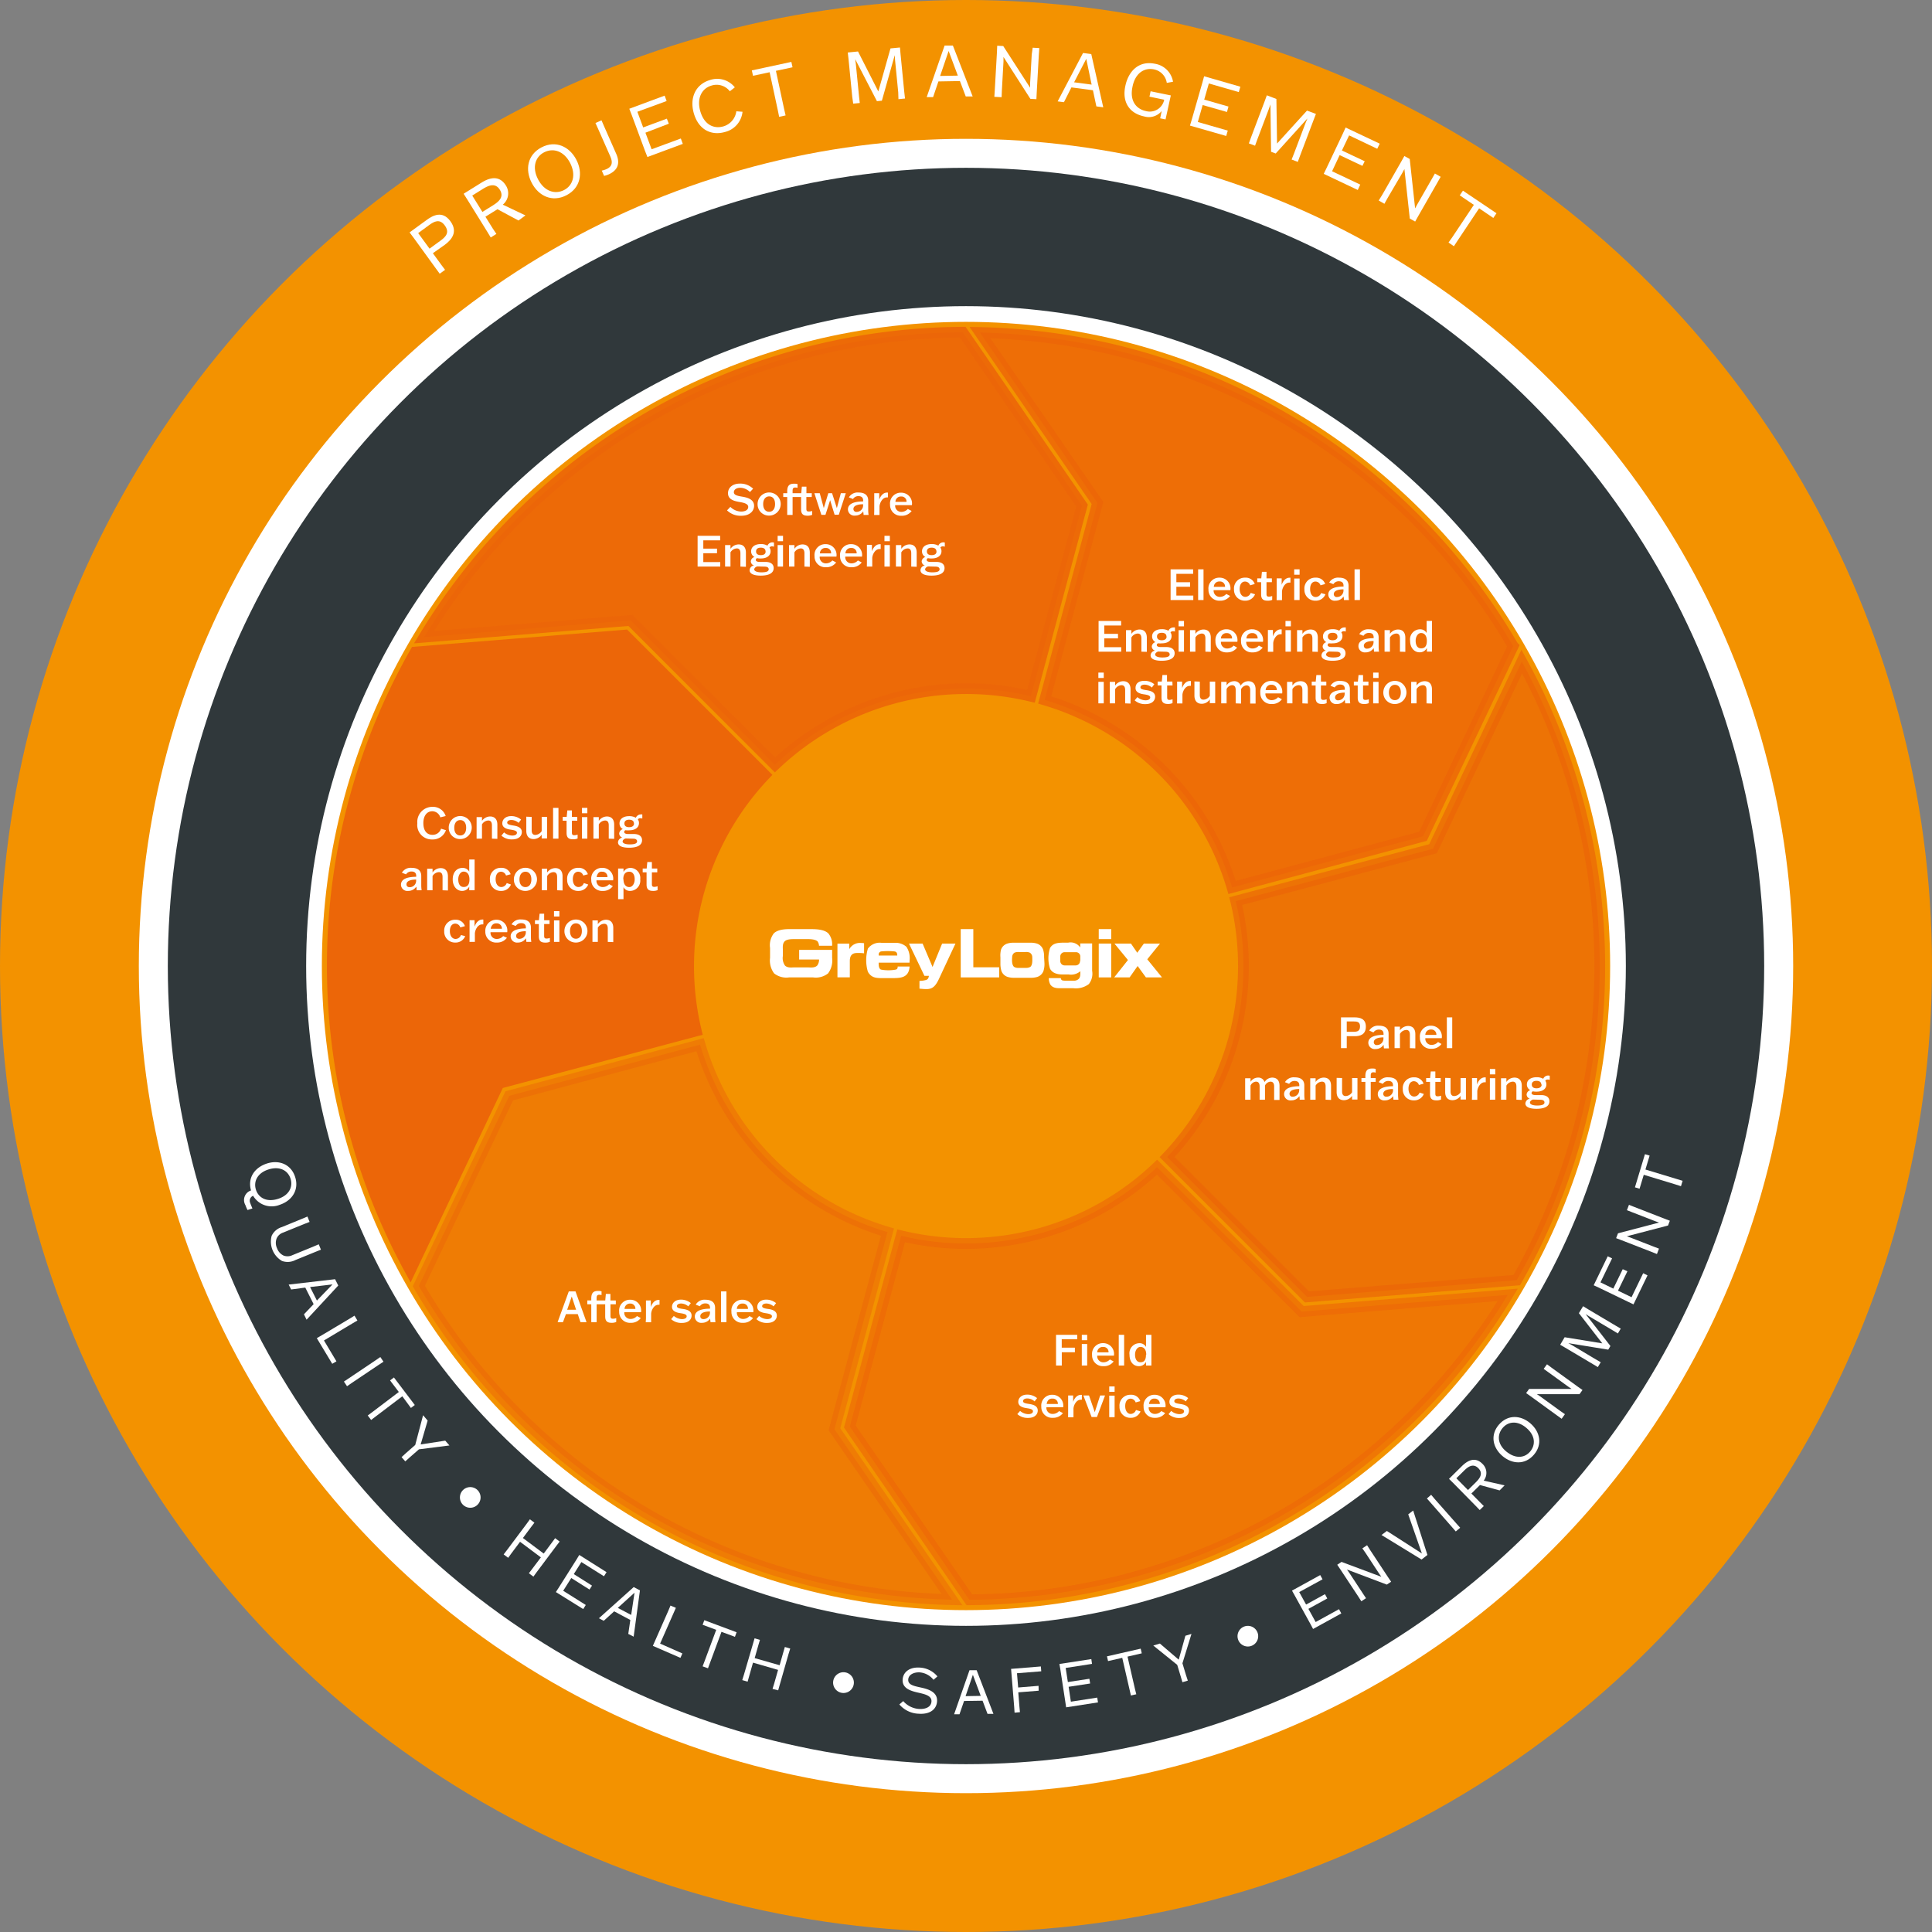 <svg xmlns="http://www.w3.org/2000/svg" viewBox="0 0 359.2 359.2"><rect x="0" y="0" width="359.2" height="359.2" fill="#808080" stroke="none"/><defs><style>.cls-1{fill:#f39200;}.cls-2{fill:#fff;}.cls-3{fill:#30383b;}.cls-4,.cls-5,.cls-6,.cls-7,.cls-8,.cls-9{fill:#ec6608;stroke:#ec6608;stroke-miterlimit:10;stroke-width:2px;}.cls-4{opacity:0.9;}.cls-5{opacity:0.6;}.cls-6{opacity:0.5;}.cls-7{opacity:0.8;}.cls-9{opacity:0.7;}</style></defs><g id="Layer_2" data-name="Layer 2"><g id="Camada_1" data-name="Camada 1"><circle class="cls-1" cx="179.6" cy="179.6" r="179.6"></circle><circle class="cls-2" cx="179.6" cy="179.6" r="153.79"></circle><circle class="cls-3" cx="179.6" cy="179.6" r="148.4"></circle><path class="cls-2" d="M46.67,221.33c-.68-2.38.71-4.27,2.93-5s4.51.08,5.28,2.52S54.23,223.27,52,224a4,4,0,0,1-4.94-1.68h0a1,1,0,0,0-.53,1.36c.12.37.24.59.4,1l-.91.29a6.66,6.66,0,0,1-.39-.91A1.87,1.87,0,0,1,46.67,221.33Zm5,1.57c2.07-.65,2.83-2.22,2.35-3.75s-2-2.38-4.08-1.73-2.84,2.24-2.36,3.76S49.57,223.56,51.66,222.9Z"></path><path class="cls-2" d="M56.55,227.57l-3.9,1.59a2,2,0,0,0-1.22,1.1,2.33,2.33,0,0,0,.08,1.82,2.38,2.38,0,0,0,1.22,1.36,2.09,2.09,0,0,0,1.64-.08l3.89-1.59,1-.43.41,1-1,.4-3.75,1.53a3.12,3.12,0,0,1-2.49.17,4.16,4.16,0,0,1-1.92-4.68,3.07,3.07,0,0,1,1.89-1.62l3.76-1.54,1-.42.4,1Z"></path><path class="cls-2" d="M54.13,239.74l-.46-.91,8.63-1,.59,1.18L57,245.36l-.49-1,1.8-1.89-1.55-3.08Zm3.52-.45,1.27,2.51,2.9-3v0Z"></path><path class="cls-2" d="M58.9,248.79l.93-.54L65,245.17l.91-.56.54.9-.92.54-5.3,3.17,2.32,3.88-.78.46Z"></path><path class="cls-2" d="M63.94,256.86l.89-.59,5-3.36.88-.61.59.87-.9.59-5,3.36-.88.61Z"></path><path class="cls-2" d="M74.8,259.6l-4.92,3.73L69,264l-.63-.83.86-.64,4.92-3.73-1.63-2.15.72-.55,3.88,5.12-.72.55Z"></path><path class="cls-2" d="M75.47,270.17l1.73-1.52,1.46-5.53h0l.85,1-1.3,4.43,4.57-.7.78.89h0l-5.67.72-1.74,1.52-.8.72-.69-.79Z"></path><path class="cls-2" d="M88.74,277a1.92,1.92,0,1,1-2.72.1A1.92,1.92,0,0,1,88.74,277Z"></path><path class="cls-2" d="M98.33,292.5l.65-.85,1.58-2.1-3.87-2.9-1.58,2.11-.63.87-.84-.63.65-.85,3.6-4.81.63-.87.84.63-.65.85-1.49,2,3.87,2.89,1.49-2,.63-.86.84.63-.65.85-3.6,4.81-.63.86Z"></path><path class="cls-2" d="M109.6,295.53l-3.39-2.14-1.5,2.37,4.2,2.64-.48.76L103.35,296l.58-.9,3.21-5.08.56-.92,5.07,3.2-.48.76-4.2-2.64-1.41,2.24,3.39,2.14Z"></path><path class="cls-2" d="M112.25,301.34l-.9-.47,6.47-5.8,1.16.62-1.17,8.6-1-.51.38-2.59-3-1.61Zm2.61-2.4,2.49,1.31.62-4.13h0Z"></path><path class="cls-2" d="M121.38,306l.44-1,2.42-5.49.42-1,1,.42-.44,1-2.49,5.65,4.14,1.83-.36.82Z"></path><path class="cls-2" d="M134.14,303.39,132,309.17l-.37,1-1-.36.38-1,2.15-5.79-2.53-.94.32-.85,6,2.24-.31.85Z"></path><path class="cls-2" d="M143.63,314l.31-1,.72-2.53L140,309.12l-.72,2.53-.28,1-1-.28.31-1L140,305.6l.29-1,1,.29-.3,1-.68,2.39,4.64,1.32.68-2.39.29-1,1,.29-.31,1-1.65,5.77-.28,1Z"></path><path class="cls-2" d="M157.14,310.93a1.93,1.93,0,1,1-2.22,1.58A1.93,1.93,0,0,1,157.14,310.93Z"></path><path class="cls-2" d="M173.56,312.31a3.67,3.67,0,0,0-2.55-1.38c-1-.06-2.09.36-2.15,1.33s1,1.19,2.23,1.46,3.25.72,3.13,2.6c-.09,1.42-1.24,2.44-3.38,2.3a4.94,4.94,0,0,1-3.63-1.73l.72-.62a4.27,4.27,0,0,0,2.9,1.46c1.19.08,2.28-.32,2.35-1.38S172,315,170.9,314.74c-1.5-.33-3.18-.77-3.08-2.48.09-1.34,1.22-2.34,3.17-2.22a4.56,4.56,0,0,1,3.3,1.64Z"></path><path class="cls-2" d="M178.39,318.72h-1l2.86-8.19,1.33,0,3.12,8.11h-1.1l-.92-2.44-3.44.05Zm1.13-3.37,2.82-.05-1.46-3.92h0Z"></path><path class="cls-2" d="M193.11,314.34l-3.79.3.21,2.63.1,1.06-1,.09-.07-1.07-.49-6-.09-1.07,5.54-.45.07.9-4.51.36.22,2.65,3.79-.31Z"></path><path class="cls-2" d="M202.68,313l-4,.61.42,2.77,4.9-.76.14.89-5.92.92-.16-1.06-.91-5.94-.18-1.06,5.93-.91.13.89-4.9.76.41,2.62,4-.61Z"></path><path class="cls-2" d="M209.63,308l1.38,6,.25,1-1,.23-.23-1-1.38-6-2.64.6-.2-.88,6.27-1.43.2.87Z"></path><path class="cls-2" d="M219.54,311.75l-.67-2.22-4.45-3.59v0l1.23-.37,3.5,3,1.24-4.45,1.13-.34v0l-1.68,5.46.67,2.22.33,1-1,.3Z"></path><path class="cls-2" d="M231.24,302.44a1.92,1.92,0,1,1-1,2.52A1.92,1.92,0,0,1,231.24,302.44Z"></path><path class="cls-2" d="M246.77,297.19l-3.51,1.93,1.35,2.45,4.34-2.39.43.79-5.25,2.89-.5-.94-2.9-5.26-.52-.93,5.25-2.89.43.79L241.55,296l1.28,2.32,3.51-1.93Z"></path><path class="cls-2" d="M253.29,287.87l.88-.58.57.9,3.3,5,.6.89-.8.53-7.41-2.8,0,0,.41.58,2.54,3.86.59.89-.87.57-.58-.9-3.3-5-.6-.89.8-.53,7.4,2.77v0l-.41-.59-2.51-3.82Z"></path><path class="cls-2" d="M256.85,285.39l1-.75,6.51,4.18h0l-2.54-7.27.92-.71,2.65,8.26-1.09.85Z"></path><path class="cls-2" d="M270.66,284.73l-.7-.81L266,279.4l-.71-.8.79-.69.69.82,4,4.52.71.79Z"></path><path class="cls-2" d="M278.81,277.1l-3.65-1-1.6,1.58,1.55,1.57.76.76-.76.74-.74-.77-4.21-4.28-.76-.75,2.37-2.34c.83-.82,2.35-2,3.88-.42a2.31,2.31,0,0,1,.2,3.09l3.89.88,0,0Zm-5.88-.07,1.38-1.36c.73-.72,1.55-1.67.55-2.69s-2-.22-2.71.5l-1.38,1.36Z"></path><path class="cls-2" d="M279.32,270.69c-1.78-1.53-2.31-3.89-.64-5.82s4.07-1.77,5.85-.24,2.32,3.9.65,5.84S281.11,272.22,279.32,270.69Zm4.48-5.2c-1.65-1.42-3.38-1.24-4.43,0s-1,3,.68,4.38,3.4,1.24,4.44,0S285.46,266.91,283.8,265.49Z"></path><path class="cls-2" d="M287,254.5l.62-.85.86.64,4.86,3.52.88.62-.56.78-7.92,0,0,0,.6.4,3.74,2.71.87.61-.61.85-.87-.63-4.86-3.53-.87-.62.56-.77,7.89,0v0l-.59-.4-3.71-2.69Z"></path><path class="cls-2" d="M296.17,253.63,291,250.56l-.93-.54.83-1.4,7,1.14,0,0-4.35-5.61.78-1.3.91.56,5.17,3.07.92.54-.53.9-.92-.56-4.43-2.63-.65-.42v0l4.61,5.94-.4.68-7.43-1.21v0l.68.37,4.42,2.64.93.54-.54.9Z"></path><path class="cls-2" d="M302.57,236.36l-1.75,3.6,2.52,1.22,2.16-4.46.81.4-2.61,5.39-1-.48-5.4-2.61-1-.46,2.61-5.39.81.39-2.16,4.46,2.39,1.16,1.75-3.61Z"></path><path class="cls-2" d="M302.48,225l.38-1,1,.4,5.6,2.18,1,.38-.34.89-7.66,2v0l.67.24,4.31,1.68,1,.38-.38,1-1-.4-5.59-2.17-1-.38.35-.9,7.63-2v0l-.68-.24-4.27-1.66Z"></path><path class="cls-2" d="M305.92,217.44l5.91,1.79,1,.31-.3,1-1-.32-5.92-1.8-.78,2.59-.86-.26,1.86-6.16.87.26Z"></path><path class="cls-2" d="M80.48,47.08,82,49.17l.75,1-1,.72-.73-1L76.9,44.21l-.75-1,3.17-2.31c1.17-.86,2.93-1.8,4.41.22s.21,3.45-1,4.37Zm-.62-.85,2.07-1.51c1-.73,1.7-1.53.76-2.81s-1.94-.76-2.88-.08l-2.06,1.51Z"></path><path class="cls-2" d="M96.4,41,92.49,38.9l-2.24,1.39,1.37,2.2.67,1-1.05.66-.65-1.07-3.72-6-.67-1.06,3.31-2.06c1.16-.72,3.18-1.65,4.54.52a2.7,2.7,0,0,1-.57,3.57l4.21,2,0,0ZM89.69,39.4l1.93-1.2c1-.63,2.19-1.51,1.31-2.92s-2.19-.75-3.21-.12l-1.92,1.2Z"></path><path class="cls-2" d="M98.86,34c-1.27-2.44-.82-5.22,1.82-6.6s5.2-.15,6.47,2.29.81,5.24-1.83,6.61S100.13,36.45,98.86,34ZM106,30.3c-1.18-2.26-3.14-2.82-4.8-2s-2.34,2.8-1.16,5.05,3.15,2.83,4.8,2S107.16,32.57,106,30.3Z"></path><path class="cls-2" d="M111.88,31.72a4.29,4.29,0,0,0,.86-.27c1.13-.5,1.19-1.31.73-2.36L111.22,24l-.51-1.13,1.12-.5.5,1.15,2.24,5.08c.94,2.14-.11,3.25-1.42,3.83a4.29,4.29,0,0,1-.84.27Z"></path><path class="cls-2" d="M124.35,23,120,24.67l1.15,3.08,5.43-2,.37,1-6.58,2.44L119.9,28l-2.44-6.59L117,20.22l6.57-2.44.37,1-5.44,2,1.08,2.91,4.4-1.63Z"></path><path class="cls-2" d="M138.05,20.78a4.31,4.31,0,0,1-3.27,3.76c-2.39.69-4.85-.27-5.78-3.46-.82-2.8.26-5.39,3-6.2a4.19,4.19,0,0,1,4.62,1.36l-.93.73a3.1,3.1,0,0,0-3.4-1.06c-1.84.53-2.78,2.39-2.09,4.77.82,2.81,2.81,3.25,4.28,2.82a3.38,3.38,0,0,0,2.42-2.81Z"></path><path class="cls-2" d="M144.26,13.17l1.52,7.07.28,1.22-1.2.26-.25-1.23-1.52-7.06-3.09.66-.22-1,7.35-1.58.22,1Z"></path><path class="cls-2" d="M158.45,18l-.69-7-.14-1.24,1.9-.19L163.3,17h0l2.26-8,1.76-.17.11,1.24.69,7,.14,1.25-1.22.12L167,17.17l-.59-6-.06-.91h0l-2.39,8.46-.92.09L159,11h0l.12.9.59,6,.14,1.25-1.22.12Z"></path><path class="cls-2" d="M173.48,18.06l-1.19,0,3.33-9.59,1.54,0,3.68,9.46-1.29,0-1.08-2.86-4,.07Zm1.31-3.94,3.29-.06-1.71-4.58h0Z"></path><path class="cls-2" d="M192,8.87l1.23.07-.09,1.25-.39,7-.06,1.25-1.12-.06-5-7.79h0l0,.84-.3,5.39-.05,1.25L184.87,18l.08-1.25.4-7,.05-1.25,1.12.06,5,7.75h0l0-.84.3-5.35Z"></path><path class="cls-2" d="M197.81,19l-1.17-.15,4.72-9,1.53.2,2.23,9.9-1.28-.17-.64-3-4-.53Zm1.89-3.7,3.26.43-1-4.79h0Z"></path><path class="cls-2" d="M216.7,22.2l-1-.2.28-1.36h0a3.08,3.08,0,0,1-3.28,1C210,21.07,208.58,19,209.22,16c.55-2.67,2.42-4.79,5.54-4.14a4.06,4.06,0,0,1,3.33,3.34l-1.16.21a3,3,0,0,0-2.38-2.51c-1.8-.37-3.5.68-4,3.26-.59,2.82.92,4.17,2.5,4.49a2.73,2.73,0,0,0,3.4-2.11l-2.74-.57.21-1,3.76.77-.27,1.23Z"></path><path class="cls-2" d="M228.12,20.82l-4.52-1.29-.9,3.15,5.57,1.6-.29,1-6.74-1.93.36-1.2,1.94-6.76.33-1.21,6.74,1.94-.29,1-5.57-1.6-.86,3,4.51,1.29Z"></path><path class="cls-2" d="M232.62,25.47l2.48-6.57.43-1.18,1.78.68.12,8.29h0L243,20.56l1.66.62-.45,1.17-2.49,6.57-.43,1.18-1.15-.44.46-1.16,2.13-5.64.35-.84h0l-5.9,6.52-.86-.32-.12-8.8h0l-.3.86-2.13,5.63-.43,1.18-1.15-.43Z"></path><path class="cls-2" d="M253.3,30.84l-4.23-2-1.41,3,5.24,2.48-.46,1-6.33-3,.55-1.13,3-6.34.52-1.14,6.34,3-.46.95-5.23-2.49-1.34,2.81,4.24,2Z"></path><path class="cls-2" d="M266.78,32.26l1.07.61L267.21,34l-3.49,6.1-.61,1.09-1-.55-1-9.21h0l-.4.74L258,36.79l-.61,1.1-1.06-.61L257,36.2l3.49-6.1.61-1.09,1,.55,1,9.18h0l.4-.74,2.66-4.65Z"></path><path class="cls-2" d="M275,38.73l-4,6-.69,1.05-1-.69.71-1,4-6-2.62-1.77.59-.87,6.24,4.2-.59.87Z"></path><circle class="cls-2" cx="179.6" cy="179.6" r="122.68"></circle><circle class="cls-1" cx="179.6" cy="179.6" r="119.76"></circle><path class="cls-4" d="M144.08,142.21a51.68,51.68,0,0,1,47.59-12.76L201.17,94,179,61.77A117.78,117.78,0,0,0,78.84,118.46l38.39-3.11Z"></path><path class="cls-5" d="M215.12,217a51.56,51.56,0,0,1-47.58,12.76L158,265.23l22.22,32.2a117.78,117.78,0,0,0,100.11-56.69L242,243.85Z"></path><path class="cls-6" d="M165,229.07a51.7,51.7,0,0,1-34.84-34.84l-35.48,9.51L77.87,239.1A117.77,117.77,0,0,0,177,297.41l-21.86-31.68Z"></path><path class="cls-7" d="M194.23,130.13A51.7,51.7,0,0,1,229.07,165l35.49-9.51,16.77-35.36a117.77,117.77,0,0,0-99.14-58.31l21.86,31.7Z"></path><path class="cls-8" d="M129.45,191.67a51.68,51.68,0,0,1,12.76-47.59l-26-26-39,3.15a118,118,0,0,0-.93,115l16.5-34.8Z"></path><path class="cls-9" d="M229.75,167.54A51.58,51.58,0,0,1,217,215.12l26,26L282,238a118,118,0,0,0,.93-115l-16.5,34.8Z"></path><path class="cls-2" d="M82.91,154.35a2.57,2.57,0,0,1-2.55,1.72,2.69,2.69,0,0,1-2.77-3,2.8,2.8,0,0,1,2.82-3.06,2.47,2.47,0,0,1,2.45,1.71l-1,.24a1.57,1.57,0,0,0-1.5-1.13c-.94,0-1.65.79-1.65,2.2,0,1.67.88,2.18,1.66,2.18A1.62,1.62,0,0,0,82,154.07Z"></path><path class="cls-2" d="M83.43,153.91A2.14,2.14,0,1,1,85.57,156,2.09,2.09,0,0,1,83.43,153.91Zm3.24,0c0-1-.49-1.44-1.1-1.44s-1.11.48-1.11,1.44.48,1.42,1.11,1.42S86.67,154.85,86.67,153.91Z"></path><path class="cls-2" d="M91.46,155.92v-2.47c0-.6-.22-.9-.68-.9a1.43,1.43,0,0,0-1.17.73v2.64h-1v-4h1v.7h0a1.87,1.87,0,0,1,1.51-.82c.83,0,1.35.51,1.35,1.52v2.64Z"></path><path class="cls-2" d="M93.72,154.76a2.43,2.43,0,0,0,1.51.59c.5,0,.88-.17.88-.53s-.54-.48-1.16-.57-1.56-.3-1.56-1.17c0-.71.57-1.35,1.67-1.35a2.83,2.83,0,0,1,1.82.65l-.46.61a2.09,2.09,0,0,0-1.34-.54c-.45,0-.78.18-.78.5s.48.43,1.08.52,1.64.28,1.64,1.22c0,.73-.57,1.37-1.8,1.37a2.83,2.83,0,0,1-2-.7Z"></path><path class="cls-2" d="M98.85,151.88v2.47c0,.6.22.88.68.88a1.48,1.48,0,0,0,1.18-.71v-2.64h1v4h-1v-.7h0a1.81,1.81,0,0,1-1.5.82c-.83,0-1.36-.51-1.36-1.53v-2.63Z"></path><path class="cls-2" d="M103.83,155.2s0,.72,0,.72h-1s0-.71,0-.72v-5h1v5Z"></path><path class="cls-2" d="M107.33,152.59h-1v2.2c0,.35.09.5.45.5a1.93,1.93,0,0,0,.61-.12v.72a2,2,0,0,1-.85.15c-.76,0-1.2-.26-1.2-1.17v-2.28h-.72v-.71h.74l.12-1.21h.85v1.21h1Z"></path><path class="cls-2" d="M108.2,155.92v-4h1v4Zm0-4.72v-1h1v1Z"></path><path class="cls-2" d="M113.18,155.92v-2.47c0-.6-.22-.9-.68-.9a1.43,1.43,0,0,0-1.17.73v2.64h-1v-4h1v.7h0a1.85,1.85,0,0,1,1.5-.82c.83,0,1.36.51,1.36,1.52v2.64Z"></path><path class="cls-2" d="M116.3,154.35a.35.35,0,0,0-.25.33c0,.25.29.37.67.38l1.1,0c1,0,1.55.42,1.55,1.15,0,1-1,1.4-2.41,1.4-1.22,0-2.06-.3-2.06-1a.94.94,0,0,1,.81-.88v0a.84.84,0,0,1-.59-.76.93.93,0,0,1,.68-.82,1.18,1.18,0,0,1-.62-1.06c0-.82.69-1.35,1.8-1.35a2.45,2.45,0,0,1,1.24.3,1,1,0,0,1,.92-.62.93.93,0,0,1,.28,0v.76a1.5,1.5,0,0,0-.37-.05.52.52,0,0,0-.46.21,1.12,1.12,0,0,1,.21.68c0,.83-.7,1.35-1.82,1.35A2.44,2.44,0,0,1,116.3,154.35Zm0,1.54c-.29.1-.54.3-.54.57s.39.53,1.33.53,1.36-.19,1.36-.57c0-.18-.1-.48-.71-.49Zm1.56-2.79c0-.46-.34-.7-.89-.7s-.88.24-.88.7.32.69.88.69S117.88,153.55,117.88,153.1Z"></path><path class="cls-2" d="M74.72,162.26a1.89,1.89,0,0,1,1.82-.91c1,0,1.78.4,1.78,1.52v1.73a6.14,6.14,0,0,0,.07.92h-.93c0-.22,0-.47-.07-.67h0a1.76,1.76,0,0,1-1.51.79,1.18,1.18,0,0,1-1.33-1.15c0-1.29,1.72-1.47,2.83-1.48v-.17c0-.55-.31-.81-.89-.81a1.17,1.17,0,0,0-1,.53Zm2.65,1.44v-.17c-.82,0-1.8.18-1.8.89,0,.32.21.53.6.53A1.2,1.2,0,0,0,77.37,163.7Z"></path><path class="cls-2" d="M82.28,165.52v-2.47c0-.6-.23-.9-.68-.9a1.45,1.45,0,0,0-1.18.73v2.64h-1v-4h1v.7h0a1.83,1.83,0,0,1,1.5-.82c.83,0,1.36.51,1.36,1.52v2.64Z"></path><path class="cls-2" d="M84.17,163.5c0-1.35.77-2.14,1.83-2.14a1.35,1.35,0,0,1,1.24.71h0V159.8h1v5.72h-1v-.7h0a1.45,1.45,0,0,1-1.34.82C85,165.64,84.17,164.85,84.17,163.5Zm3.11,0c0-1.07-.54-1.45-1.08-1.45s-1,.6-1,1.45.35,1.41,1,1.41S87.28,164.55,87.28,163.52Z"></path><path class="cls-2" d="M95,164.45a1.91,1.91,0,0,1-1.84,1.19,2,2,0,0,1-2.07-2.1,2,2,0,0,1,2.08-2.19,1.75,1.75,0,0,1,1.77,1.19l-.86.24a1,1,0,0,0-.93-.71c-.57,0-1,.48-1,1.4s.47,1.45,1.06,1.45a1.08,1.08,0,0,0,1-.74Z"></path><path class="cls-2" d="M95.54,163.51a2.15,2.15,0,1,1,2.15,2.13A2.1,2.1,0,0,1,95.54,163.51Zm3.25,0c0-1-.49-1.44-1.1-1.44s-1.11.48-1.11,1.44.48,1.42,1.11,1.42S98.79,164.45,98.79,163.51Z"></path><path class="cls-2" d="M103.58,165.52v-2.47c0-.6-.22-.9-.68-.9a1.43,1.43,0,0,0-1.17.73v2.64h-1v-4h1v.7h0a1.87,1.87,0,0,1,1.51-.82c.83,0,1.35.51,1.35,1.52v2.64Z"></path><path class="cls-2" d="M109.36,164.45a1.92,1.92,0,0,1-1.84,1.19,2,2,0,0,1-2.07-2.1,2,2,0,0,1,2.08-2.19,1.75,1.75,0,0,1,1.77,1.19l-.86.24a1,1,0,0,0-.94-.71c-.56,0-1,.48-1,1.4s.47,1.45,1.05,1.45a1.07,1.07,0,0,0,1-.74Z"></path><path class="cls-2" d="M113.94,164.75a2.2,2.2,0,0,1-1.88.89,2,2,0,0,1-2.13-2.06,2,2,0,0,1,2.06-2.23,2,2,0,0,1,2,2.32H110.9a1.14,1.14,0,0,0,1.2,1.25,1.57,1.57,0,0,0,1.15-.53Zm-3-1.68h2a.94.94,0,0,0-1-1C111.45,162,111.05,162.35,110.93,163.07Z"></path><path class="cls-2" d="M115.92,164.94h0v2.24h-1v-5.7h1v.65h0a1.45,1.45,0,0,1,1.31-.77,1.87,1.87,0,0,1,1.8,2.12,1.91,1.91,0,0,1-1.86,2.16A1.33,1.33,0,0,1,115.92,164.94Zm0-1.46c0,1.07.54,1.45,1.08,1.45s1-.6,1-1.45-.35-1.41-1-1.41S115.88,162.45,115.88,163.48Z"></path><path class="cls-2" d="M122.2,162.19h-1v2.2c0,.35.1.5.46.5a1.93,1.93,0,0,0,.6-.12v.72a2,2,0,0,1-.84.15c-.76,0-1.21-.26-1.21-1.17v-2.28h-.72v-.71h.74l.12-1.21h.85v1.21h1Z"></path><path class="cls-2" d="M86.49,174.05a1.9,1.9,0,0,1-1.83,1.19,2,2,0,0,1-2.07-2.1A2,2,0,0,1,84.66,171a1.76,1.76,0,0,1,1.78,1.19l-.86.24a1,1,0,0,0-.94-.71c-.57,0-1,.48-1,1.4s.48,1.45,1.06,1.45a1.07,1.07,0,0,0,1-.73Z"></path><path class="cls-2" d="M87.3,174.4v-3.32h.93v1.2h0c.33-.93.9-1.32,1.46-1.32l.17,0v.9l-.24,0c-.75,0-1.27.93-1.33,1.63v1.63h-1Z"></path><path class="cls-2" d="M94.25,174.35a2.24,2.24,0,0,1-1.89.89,2,2,0,0,1-2.13-2.06A2.05,2.05,0,0,1,92.3,171a2,2,0,0,1,2,2.32H91.2a1.14,1.14,0,0,0,1.2,1.25,1.57,1.57,0,0,0,1.15-.53Zm-3-1.68h2.06a.94.94,0,0,0-1-1C91.75,171.64,91.35,172,91.23,172.67Z"></path><path class="cls-2" d="M95.11,171.86a1.89,1.89,0,0,1,1.83-.91c1,0,1.77.4,1.77,1.52v1.73a6.14,6.14,0,0,0,.07.92h-.92c0-.22-.06-.47-.08-.67h0a1.76,1.76,0,0,1-1.51.79,1.18,1.18,0,0,1-1.33-1.15c0-1.29,1.73-1.47,2.83-1.48v-.17c0-.55-.3-.81-.89-.81a1.17,1.17,0,0,0-1,.53Zm2.65,1.44v-.17c-.82,0-1.8.18-1.8.89,0,.32.21.53.6.53A1.2,1.2,0,0,0,97.76,173.3Z"></path><path class="cls-2" d="M102.17,171.79h-1V174c0,.35.09.5.45.5a1.93,1.93,0,0,0,.61-.12v.72a2,2,0,0,1-.85.15c-.76,0-1.2-.26-1.2-1.17v-2.28h-.72v-.71h.74l.12-1.21h.85v1.21h1Z"></path><path class="cls-2" d="M103,175.12v-4h1v4Zm0-4.72v-1h1v1Z"></path><path class="cls-2" d="M104.94,173.11a2.14,2.14,0,1,1,2.14,2.13A2.1,2.1,0,0,1,104.94,173.11Zm3.24,0c0-1-.48-1.44-1.1-1.44s-1.1.48-1.1,1.44.48,1.42,1.1,1.42S108.18,174.05,108.18,173.11Z"></path><path class="cls-2" d="M113,175.12v-2.47c0-.6-.22-.9-.67-.9a1.44,1.44,0,0,0-1.18.73v2.64h-1v-4h1v.7h0a1.87,1.87,0,0,1,1.51-.82c.83,0,1.36.51,1.36,1.52v2.64Z"></path><path class="cls-2" d="M139.43,91.48a2.56,2.56,0,0,0-1.78-.79c-.68,0-1.21.3-1.21.83s.69.68,1.55.82,2.21.45,2.21,1.7c0,1-.84,1.85-2.38,1.85a3.59,3.59,0,0,1-2.65-1l.62-.65a2.92,2.92,0,0,0,2,.87c.74,0,1.32-.28,1.32-.87s-.86-.78-1.62-.91c-1-.17-2.14-.46-2.14-1.63,0-1,.81-1.79,2.22-1.79a3.44,3.44,0,0,1,2.45.95Z"></path><path class="cls-2" d="M140.85,93.72A2.15,2.15,0,1,1,143,95.86,2.1,2.1,0,0,1,140.85,93.72Zm3.25,0c0-1-.49-1.43-1.1-1.43s-1.11.48-1.11,1.43.48,1.43,1.11,1.43S144.1,94.67,144.1,93.72Z"></path><path class="cls-2" d="M150.92,92.41h-1V94.6c0,.35.09.5.45.5A2.07,2.07,0,0,0,151,95v.72a2.09,2.09,0,0,1-.85.16c-.77,0-1.21-.26-1.21-1.18V92.41h-1.58v3.33h-1V92.41h-.74V91.7h.74v-.34c0-1.19.52-1.43,1.3-1.43a2.42,2.42,0,0,1,.62.07v.7a1.7,1.7,0,0,0-.42-.06c-.44,0-.51.24-.5.72v.34h1.61l.11-1.22h.85V91.7h1Z"></path><path class="cls-2" d="M151.41,91.7h1l.75,2.77h0L154,91.7h.7l.89,2.77h0l.74-2.77h.92l-1.3,4h-.78L154.34,93h0l-.87,2.72h-.76Z"></path><path class="cls-2" d="M157.82,92.47a1.9,1.9,0,0,1,1.82-.9c1,0,1.78.4,1.78,1.51v1.74a6.14,6.14,0,0,0,.07.92h-.93c0-.23-.05-.47-.07-.67h0a1.78,1.78,0,0,1-1.51.79,1.18,1.18,0,0,1-1.33-1.15c0-1.29,1.72-1.48,2.83-1.48v-.17c0-.55-.31-.82-.89-.82a1.16,1.16,0,0,0-1,.54Zm2.65,1.44v-.16c-.82,0-1.8.18-1.8.88a.53.53,0,0,0,.6.54A1.2,1.2,0,0,0,160.47,93.91Z"></path><path class="cls-2" d="M162.54,95V91.7h.93v1.2h0c.33-.93.89-1.32,1.45-1.32l.17,0v.9a.85.85,0,0,0-.23,0c-.75,0-1.27.93-1.34,1.64v1.63h-1Z"></path><path class="cls-2" d="M169.49,95a2.21,2.21,0,0,1-1.89.89,2,2,0,0,1-2.12-2.07,2,2,0,0,1,2.06-2.22,2,2,0,0,1,2,2.32h-3.11a1.14,1.14,0,0,0,1.19,1.25,1.62,1.62,0,0,0,1.16-.54Zm-3-1.69h2.05a.93.93,0,0,0-1-1A1,1,0,0,0,166.48,93.28Z"></path><path class="cls-2" d="M133.31,102.86h-2.55v1.64h3.15v.84H129.7V99.62h4.19v.84h-3.13V102h2.55Z"></path><path class="cls-2" d="M137.66,105.34v-2.47c0-.6-.22-.91-.67-.91a1.45,1.45,0,0,0-1.18.74v2.64h-1v-4h1v.7h0a1.87,1.87,0,0,1,1.51-.82c.83,0,1.36.5,1.36,1.52v2.64Z"></path><path class="cls-2" d="M140.77,103.77a.36.36,0,0,0-.25.33c0,.25.3.37.67.37l1.1,0c1,0,1.55.42,1.55,1.15,0,1-1,1.4-2.41,1.4-1.21,0-2.06-.31-2.06-1a.92.92,0,0,1,.82-.88v0a.85.85,0,0,1-.6-.77.92.92,0,0,1,.68-.81,1.18,1.18,0,0,1-.62-1.06c0-.82.7-1.35,1.81-1.35a2.41,2.41,0,0,1,1.23.3,1,1,0,0,1,.93-.62.73.73,0,0,1,.28.05v.76a1.68,1.68,0,0,0-.37-.06.55.55,0,0,0-.47.22,1.1,1.1,0,0,1,.21.68c0,.82-.69,1.35-1.81,1.35A2.56,2.56,0,0,1,140.77,103.77Zm0,1.54c-.28.1-.54.3-.54.56s.39.54,1.34.54,1.35-.19,1.35-.57c0-.18-.1-.48-.71-.49Zm1.56-2.79c0-.46-.33-.7-.88-.7s-.88.24-.88.7.32.69.88.69S142.35,103,142.35,102.52Z"></path><path class="cls-2" d="M144.58,105.34v-4h1v4Zm0-4.72v-1h1v1Z"></path><path class="cls-2" d="M149.56,105.34v-2.47c0-.6-.23-.91-.68-.91a1.48,1.48,0,0,0-1.18.74v2.64h-1v-4h1v.7h0a1.83,1.83,0,0,1,1.5-.82c.83,0,1.36.5,1.36,1.52v2.64Z"></path><path class="cls-2" d="M155.46,104.57a2.24,2.24,0,0,1-1.89.89,2,2,0,0,1-2.13-2.07,2,2,0,0,1,2.07-2.22,2,2,0,0,1,2,2.32h-3.11a1.14,1.14,0,0,0,1.2,1.25,1.58,1.58,0,0,0,1.15-.54Zm-3-1.69h2.06a.93.93,0,0,0-1-1A1,1,0,0,0,152.44,102.88Z"></path><path class="cls-2" d="M160.21,104.57a2.24,2.24,0,0,1-1.89.89,2,2,0,0,1-2.13-2.07,2,2,0,0,1,2.07-2.22,2,2,0,0,1,2,2.32h-3.11a1.15,1.15,0,0,0,1.2,1.25,1.58,1.58,0,0,0,1.15-.54Zm-3-1.69h2.06a.93.93,0,0,0-1-1A1,1,0,0,0,157.19,102.88Z"></path><path class="cls-2" d="M161.18,104.62V101.3h.93v1.2h0c.33-.93.9-1.32,1.46-1.32l.17,0v.9a1,1,0,0,0-.24,0c-.75,0-1.27.92-1.33,1.63v1.63h-1Z"></path><path class="cls-2" d="M164.44,105.34v-4h1v4Zm0-4.72v-1h1v1Z"></path><path class="cls-2" d="M169.42,105.34v-2.47c0-.6-.22-.91-.68-.91a1.45,1.45,0,0,0-1.17.74v2.64h-1v-4h1v.7h0a1.85,1.85,0,0,1,1.5-.82c.84,0,1.36.5,1.36,1.52v2.64Z"></path><path class="cls-2" d="M172.54,103.77a.35.35,0,0,0-.25.33c0,.25.3.37.67.37l1.1,0c1,0,1.55.42,1.55,1.15,0,1-1,1.4-2.41,1.4-1.21,0-2.06-.31-2.06-1a.92.92,0,0,1,.81-.88v0a.85.85,0,0,1-.59-.77.92.92,0,0,1,.68-.81,1.18,1.18,0,0,1-.62-1.06c0-.82.69-1.35,1.8-1.35a2.45,2.45,0,0,1,1.24.3,1,1,0,0,1,.92-.62.65.65,0,0,1,.28.05v.76a1.51,1.51,0,0,0-.36-.06.55.55,0,0,0-.47.22,1.1,1.1,0,0,1,.21.68c0,.82-.7,1.35-1.82,1.35A2.53,2.53,0,0,1,172.54,103.77Zm0,1.54c-.29.1-.54.3-.54.56s.39.54,1.33.54,1.36-.19,1.36-.57c0-.18-.1-.48-.71-.49Zm1.56-2.79c0-.46-.34-.7-.89-.7s-.88.24-.88.7.32.69.88.69S174.12,103,174.12,102.52Z"></path><path class="cls-2" d="M221.26,109.09h-2.55v1.64h3.15v.83h-4.22v-5.71h4.19v.84h-3.12v1.56h2.55Z"></path><path class="cls-2" d="M223.76,110.85v.71h-1v-5.71h1v5Z"></path><path class="cls-2" d="M228.7,110.8a2.23,2.23,0,0,1-1.89.88,2,2,0,0,1-2.13-2.06,2,2,0,0,1,2.07-2.22,2,2,0,0,1,2,2.32h-3.11a1.15,1.15,0,0,0,1.2,1.25,1.58,1.58,0,0,0,1.15-.54Zm-3-1.69h2.06a.93.93,0,0,0-1-1A1,1,0,0,0,225.68,109.11Z"></path><path class="cls-2" d="M233.34,110.49a1.92,1.92,0,0,1-1.84,1.19,2,2,0,0,1-2.07-2.1,2,2,0,0,1,2.08-2.18,1.74,1.74,0,0,1,1.77,1.18l-.86.24a1,1,0,0,0-.94-.7c-.56,0-1,.47-1,1.39s.47,1.46,1.05,1.46a1.07,1.07,0,0,0,1-.74Z"></path><path class="cls-2" d="M236.47,108.24h-1v2.2c0,.34.09.49.45.49a2,2,0,0,0,.61-.12v.72a2,2,0,0,1-.85.15c-.76,0-1.21-.25-1.21-1.16v-2.28h-.72v-.71h.75l.12-1.22h.85v1.22h1Z"></path><path class="cls-2" d="M237.36,110.85v-3.32h.93v1.2h0c.33-.93.9-1.32,1.46-1.32h.17v.91a1,1,0,0,0-.24,0c-.75,0-1.27.93-1.33,1.63v1.63h-1Z"></path><path class="cls-2" d="M240.62,111.56v-4h1v4Zm0-4.71v-1h1v1Z"></path><path class="cls-2" d="M246.43,110.49a1.9,1.9,0,0,1-1.83,1.19,2,2,0,0,1-2.08-2.1,2,2,0,0,1,2.08-2.18,1.76,1.76,0,0,1,1.78,1.18l-.87.24a1,1,0,0,0-.93-.7c-.57,0-1,.47-1,1.39S244,111,244.62,111a1.08,1.08,0,0,0,1-.74Z"></path><path class="cls-2" d="M247.13,108.3a1.9,1.9,0,0,1,1.83-.9c1,0,1.77.4,1.77,1.51v1.74a6,6,0,0,0,.07.91h-.93c0-.22-.05-.47-.07-.67h0a1.76,1.76,0,0,1-1.51.79,1.17,1.17,0,0,1-1.33-1.15c0-1.28,1.73-1.47,2.83-1.48v-.16c0-.56-.31-.82-.89-.82a1.16,1.16,0,0,0-1,.54Zm2.65,1.44v-.17c-.82,0-1.8.19-1.8.89a.53.53,0,0,0,.6.54A1.2,1.2,0,0,0,249.78,109.74Z"></path><path class="cls-2" d="M252.84,110.85v.71h-1v-5.71h1v5Z"></path><path class="cls-2" d="M207.86,118.69h-2.55v1.64h3.15v.83h-4.21v-5.71h4.19v.84h-3.13v1.56h2.55Z"></path><path class="cls-2" d="M212.21,121.16v-2.47c0-.6-.23-.9-.68-.9a1.42,1.42,0,0,0-1.18.74v2.63h-1v-4h1v.69h0a1.86,1.86,0,0,1,1.51-.81c.83,0,1.36.5,1.36,1.52v2.63Z"></path><path class="cls-2" d="M215.32,119.6a.35.35,0,0,0-.25.33c0,.24.3.36.67.37l1.1,0c1,0,1.55.43,1.55,1.15,0,1-1,1.4-2.41,1.4-1.21,0-2.06-.3-2.06-1a.94.94,0,0,1,.82-.88h0a.86.86,0,0,1-.6-.77.91.91,0,0,1,.68-.81,1.21,1.21,0,0,1-.62-1.07c0-.81.7-1.34,1.81-1.34a2.41,2.41,0,0,1,1.23.29,1,1,0,0,1,.93-.61.73.73,0,0,1,.28,0v.76a1.19,1.19,0,0,0-.37-.06.52.52,0,0,0-.46.22,1.14,1.14,0,0,1,.2.68c0,.82-.69,1.35-1.81,1.35A3,3,0,0,1,215.32,119.6Zm0,1.53c-.29.11-.55.31-.55.57s.39.54,1.34.54,1.36-.2,1.36-.57c0-.19-.11-.48-.72-.5Zm1.55-2.79c0-.45-.33-.69-.88-.69s-.88.24-.88.69.32.7.88.7S216.9,118.8,216.9,118.34Z"></path><path class="cls-2" d="M219.13,121.16v-4h1v4Zm0-4.71v-1h1v1Z"></path><path class="cls-2" d="M224.11,121.16v-2.47c0-.6-.22-.9-.68-.9a1.45,1.45,0,0,0-1.18.74v2.63h-1v-4h1v.69h0a1.83,1.83,0,0,1,1.5-.81c.83,0,1.36.5,1.36,1.52v2.63Z"></path><path class="cls-2" d="M230,120.4a2.24,2.24,0,0,1-1.89.89,2,2,0,0,1-2.13-2.07,2,2,0,0,1,2.07-2.22,2,2,0,0,1,2,2.32H227a1.15,1.15,0,0,0,1.2,1.25,1.58,1.58,0,0,0,1.15-.54Zm-3-1.69h2.06a.93.93,0,0,0-1-1A1,1,0,0,0,227,118.71Z"></path><path class="cls-2" d="M234.76,120.4a2.24,2.24,0,0,1-1.89.89,2,2,0,0,1-2.13-2.07,2,2,0,0,1,2.07-2.22,2,2,0,0,1,2,2.32h-3.11a1.15,1.15,0,0,0,1.2,1.25,1.58,1.58,0,0,0,1.15-.54Zm-3-1.69h2.06a.93.93,0,0,0-1-1A1,1,0,0,0,231.74,118.71Z"></path><path class="cls-2" d="M235.73,120.45v-3.32h.93v1.2h0c.33-.93.9-1.32,1.46-1.32h.17v.91a.85.85,0,0,0-.23,0c-.76,0-1.28.93-1.34,1.63v1.63h-1Z"></path><path class="cls-2" d="M239,121.16v-4h1v4Zm0-4.71v-1h1v1Z"></path><path class="cls-2" d="M244,121.16v-2.47c0-.6-.22-.9-.68-.9a1.42,1.42,0,0,0-1.17.74v2.63h-1v-4h1v.69h0a1.86,1.86,0,0,1,1.51-.81c.83,0,1.35.5,1.35,1.52v2.63Z"></path><path class="cls-2" d="M247.09,119.6a.34.34,0,0,0-.25.33c0,.24.3.36.67.37l1.1,0c1,0,1.55.43,1.55,1.15,0,1-1,1.4-2.41,1.4-1.21,0-2.06-.3-2.06-1a.94.94,0,0,1,.81-.88h0a.87.87,0,0,1-.59-.77.91.91,0,0,1,.68-.81,1.19,1.19,0,0,1-.62-1.07c0-.81.69-1.34,1.81-1.34a2.43,2.43,0,0,1,1.23.29,1,1,0,0,1,.92-.61.65.65,0,0,1,.28,0v.76a1.13,1.13,0,0,0-.36-.06.55.55,0,0,0-.47.22,1.08,1.08,0,0,1,.21.68c0,.82-.7,1.35-1.81,1.35A3,3,0,0,1,247.09,119.6Zm0,1.53c-.29.11-.54.31-.54.57s.39.54,1.33.54,1.36-.2,1.36-.57c0-.19-.1-.48-.71-.5Zm1.56-2.79c0-.45-.33-.69-.89-.69s-.88.24-.88.69.32.7.88.7S248.67,118.8,248.67,118.34Z"></path><path class="cls-2" d="M252.72,117.9a1.9,1.9,0,0,1,1.82-.9c1,0,1.78.4,1.78,1.51v1.74a6,6,0,0,0,.07.91h-.93c0-.22-.05-.47-.07-.67h0a1.73,1.73,0,0,1-1.5.8,1.18,1.18,0,0,1-1.33-1.16c0-1.28,1.72-1.47,2.83-1.48v-.16c0-.56-.31-.82-.89-.82a1.16,1.16,0,0,0-1,.54Zm2.65,1.44v-.17c-.82,0-1.8.19-1.8.89a.53.53,0,0,0,.6.54A1.21,1.21,0,0,0,255.37,119.34Z"></path><path class="cls-2" d="M260.28,121.16v-2.47c0-.6-.23-.9-.68-.9a1.44,1.44,0,0,0-1.18.74v2.63h-1v-4h1v.69h0a1.83,1.83,0,0,1,1.5-.81c.83,0,1.36.5,1.36,1.52v2.63Z"></path><path class="cls-2" d="M262.17,119.14A1.87,1.87,0,0,1,264,117a1.34,1.34,0,0,1,1.24.7h0v-2.26h1v5.71h-.95v-.69h0a1.46,1.46,0,0,1-1.34.82C263,121.29,262.17,120.49,262.17,119.14Zm3.11,0c0-1.08-.55-1.45-1.08-1.45s-1,.6-1,1.45.35,1.4,1,1.4S265.28,120.2,265.28,119.17Z"></path><path class="cls-2" d="M204.21,130.77v-4h1v4Zm0-4.72v-1h1v1Z"></path><path class="cls-2" d="M209.19,130.77v-2.48c0-.6-.23-.9-.68-.9a1.45,1.45,0,0,0-1.18.74v2.64h-1v-4h1v.69h0a1.83,1.83,0,0,1,1.5-.81c.83,0,1.36.5,1.36,1.52v2.64Z"></path><path class="cls-2" d="M211.46,129.61a2.4,2.4,0,0,0,1.51.59c.49,0,.88-.17.88-.54s-.55-.48-1.16-.57-1.57-.3-1.57-1.16.58-1.35,1.67-1.35a2.8,2.8,0,0,1,1.82.64l-.46.61a2.06,2.06,0,0,0-1.33-.54c-.45,0-.79.18-.79.51s.48.42,1.09.51,1.64.28,1.64,1.22c0,.74-.58,1.38-1.8,1.38a2.86,2.86,0,0,1-2-.7Z"></path><path class="cls-2" d="M218,127.44h-1v2.2c0,.34.09.49.45.49A1.93,1.93,0,0,0,218,130v.72a2,2,0,0,1-.85.16c-.76,0-1.2-.26-1.2-1.17v-2.28h-.72v-.71H216l.12-1.22h.85v1.22h1Z"></path><path class="cls-2" d="M218.85,130.05v-3.32h.93v1.2h0c.33-.93.9-1.32,1.46-1.32h.17v.91a.85.85,0,0,0-.23,0c-.76,0-1.28.93-1.34,1.63v1.64h-1Z"></path><path class="cls-2" d="M223.07,126.73v2.46c0,.61.23.89.68.89a1.45,1.45,0,0,0,1.18-.71v-2.64h1v4h-1v-.7h0a1.81,1.81,0,0,1-1.5.82c-.83,0-1.36-.52-1.36-1.53v-2.63Z"></path><path class="cls-2" d="M229.74,130.77v-2.48c0-.6-.22-.9-.69-.9a1.21,1.21,0,0,0-1,.74v2.64h-1v-4h1v.67h0a1.64,1.64,0,0,1,1.34-.79,1.21,1.21,0,0,1,1.27.83h0a1.7,1.7,0,0,1,1.42-.83c.83,0,1.36.5,1.36,1.52v2.64h-1v-2.48c0-.6-.23-.9-.7-.9a1.23,1.23,0,0,0-1,.73v2.65Z"></path><path class="cls-2" d="M238.33,130a2.2,2.2,0,0,1-1.88.89,2,2,0,0,1-2.13-2.07,2,2,0,0,1,2.06-2.22,2,2,0,0,1,2,2.32h-3.11a1.14,1.14,0,0,0,1.2,1.25,1.58,1.58,0,0,0,1.15-.54Zm-3-1.69h2.06a.94.94,0,0,0-1-1A1,1,0,0,0,235.32,128.31Z"></path><path class="cls-2" d="M242.14,130.77v-2.48c0-.6-.22-.9-.68-.9a1.42,1.42,0,0,0-1.17.74v2.64h-1v-4h1v.69h0a1.84,1.84,0,0,1,1.5-.81c.83,0,1.36.5,1.36,1.52v2.64Z"></path><path class="cls-2" d="M246.59,127.44h-1v2.2c0,.34.1.49.46.49a1.93,1.93,0,0,0,.6-.12v.72a1.92,1.92,0,0,1-.84.16c-.76,0-1.21-.26-1.21-1.17v-2.28h-.72v-.71h.74l.12-1.22h.85v1.22h1Z"></path><path class="cls-2" d="M247.37,127.5a1.89,1.89,0,0,1,1.82-.9c1,0,1.78.4,1.78,1.51v1.74a6.26,6.26,0,0,0,.07.92h-.93a5.82,5.82,0,0,1-.07-.68h0a1.73,1.73,0,0,1-1.5.8,1.19,1.19,0,0,1-1.34-1.16c0-1.28,1.73-1.47,2.83-1.48v-.16c0-.55-.3-.82-.88-.82a1.19,1.19,0,0,0-1,.54Zm2.64,1.44v-.17c-.81,0-1.79.19-1.79.89a.52.52,0,0,0,.59.54A1.2,1.2,0,0,0,250,128.94Z"></path><path class="cls-2" d="M254.42,127.44h-1v2.2c0,.34.1.49.46.49a2.06,2.06,0,0,0,.61-.12v.72a2,2,0,0,1-.85.16c-.76,0-1.21-.26-1.21-1.17v-2.28h-.72v-.71h.75l.12-1.22h.84v1.22h1Z"></path><path class="cls-2" d="M255.3,130.77v-4h1v4Zm0-4.72v-1h1v1Z"></path><path class="cls-2" d="M257.19,128.75a2.15,2.15,0,1,1,2.15,2.14A2.1,2.1,0,0,1,257.19,128.75Zm3.25,0c0-1-.49-1.43-1.1-1.43s-1.11.48-1.11,1.43.48,1.42,1.11,1.42S260.44,129.69,260.44,128.75Z"></path><path class="cls-2" d="M265.22,130.77v-2.48c0-.6-.22-.9-.68-.9a1.42,1.42,0,0,0-1.17.74v2.64h-1v-4h1v.69h0a1.83,1.83,0,0,1,1.5-.81c.83,0,1.36.5,1.36,1.52v2.64Z"></path><path class="cls-2" d="M250.39,192.65v2.22h-1.07v-5.72h2.49c1,0,2.13.22,2.13,1.72s-1.08,1.78-2.06,1.78Zm0-.82h1.3c.64,0,1.17-.13,1.17-1s-.57-.92-1.17-.92h-1.3Z"></path><path class="cls-2" d="M254.57,191.6a1.89,1.89,0,0,1,1.82-.9c1,0,1.78.4,1.78,1.51V194a6.26,6.26,0,0,0,.07.92h-.93a5.82,5.82,0,0,1-.07-.68h0a1.73,1.73,0,0,1-1.5.8,1.19,1.19,0,0,1-1.34-1.16c0-1.28,1.73-1.47,2.83-1.48v-.16c0-.56-.3-.82-.88-.82a1.19,1.19,0,0,0-1,.54Zm2.64,1.44v-.17c-.81,0-1.79.19-1.79.89a.52.52,0,0,0,.59.54A1.2,1.2,0,0,0,257.21,193Z"></path><path class="cls-2" d="M262.13,194.87v-2.48c0-.6-.22-.9-.68-.9a1.42,1.42,0,0,0-1.17.74v2.64h-1v-4h1v.69h0a1.88,1.88,0,0,1,1.51-.81c.83,0,1.35.5,1.35,1.52v2.64Z"></path><path class="cls-2" d="M268,194.1a2.21,2.21,0,0,1-1.89.89,2,2,0,0,1-2.12-2.07,2,2,0,0,1,2.06-2.22,2,2,0,0,1,2,2.32H265a1.15,1.15,0,0,0,1.2,1.25,1.62,1.62,0,0,0,1.16-.54Zm-3-1.69h2.05a.93.93,0,0,0-1-1A1,1,0,0,0,265,192.41Z"></path><path class="cls-2" d="M270,194.15v.72h-1v-5.72h1v5Z"></path><path class="cls-2" d="M234.19,204.46V202c0-.6-.22-.9-.69-.9a1.21,1.21,0,0,0-1,.74v2.63h-1v-4h1v.67h0a1.64,1.64,0,0,1,1.34-.79,1.21,1.21,0,0,1,1.27.83h0a1.7,1.7,0,0,1,1.42-.83c.83,0,1.36.5,1.36,1.52v2.63h-1V202c0-.6-.23-.9-.7-.9a1.25,1.25,0,0,0-1,.73v2.64Z"></path><path class="cls-2" d="M238.9,201.2a1.9,1.9,0,0,1,1.82-.9c1,0,1.78.4,1.78,1.51v1.73a6,6,0,0,0,.07.92h-.93c0-.22,0-.47-.07-.67h0a1.72,1.72,0,0,1-1.5.79,1.17,1.17,0,0,1-1.33-1.15c0-1.28,1.72-1.47,2.83-1.48v-.16c0-.56-.31-.82-.89-.82a1.16,1.16,0,0,0-1,.54Zm2.65,1.44v-.17c-.82,0-1.8.19-1.8.89a.53.53,0,0,0,.6.54A1.21,1.21,0,0,0,241.55,202.64Z"></path><path class="cls-2" d="M246.46,204.46V202c0-.6-.23-.9-.68-.9a1.42,1.42,0,0,0-1.18.74v2.63h-1v-4h1v.69h0a1.86,1.86,0,0,1,1.51-.81c.83,0,1.36.5,1.36,1.52v2.63Z"></path><path class="cls-2" d="M249.52,200.43v2.46c0,.61.23.89.68.89a1.45,1.45,0,0,0,1.18-.71v-2.64h1v4h-1v-.69h0a1.86,1.86,0,0,1-1.51.81c-.83,0-1.36-.51-1.36-1.52v-2.63Z"></path><path class="cls-2" d="M253.12,200.43h.73v-.34c0-1.19.52-1.43,1.3-1.43a2.42,2.42,0,0,1,.62.07v.7a1.6,1.6,0,0,0-.42-.07c-.44,0-.51.25-.5.72v.35h.92v.71h-.92v3.32h-1v-3.32h-.73Z"></path><path class="cls-2" d="M256.33,201.2a1.9,1.9,0,0,1,1.82-.9c1,0,1.78.4,1.78,1.51v1.73a6,6,0,0,0,.07.92h-.93c0-.22-.05-.47-.07-.67h0a1.76,1.76,0,0,1-1.51.79,1.17,1.17,0,0,1-1.33-1.15c0-1.28,1.72-1.47,2.83-1.48v-.16c0-.56-.31-.82-.89-.82a1.16,1.16,0,0,0-1,.54Zm2.65,1.44v-.17c-.82,0-1.8.19-1.8.89a.53.53,0,0,0,.6.54A1.21,1.21,0,0,0,259,202.64Z"></path><path class="cls-2" d="M264.72,203.39a1.9,1.9,0,0,1-1.84,1.19,2,2,0,0,1-2.07-2.1,2,2,0,0,1,2.08-2.18,1.77,1.77,0,0,1,1.78,1.18l-.87.24a1,1,0,0,0-.93-.7c-.57,0-1,.47-1,1.39s.47,1.46,1.06,1.46a1.08,1.08,0,0,0,1-.74Z"></path><path class="cls-2" d="M267.86,201.14h-1v2.2c0,.34.09.49.45.49a1.93,1.93,0,0,0,.61-.12v.72a2,2,0,0,1-.85.15c-.76,0-1.2-.25-1.2-1.16v-2.28h-.72v-.71h.74l.12-1.22h.85v1.22h1Z"></path><path class="cls-2" d="M269.69,200.43v2.46c0,.61.23.89.68.89a1.45,1.45,0,0,0,1.18-.71v-2.64h1v4h-1v-.69h0a1.83,1.83,0,0,1-1.5.81c-.83,0-1.36-.51-1.36-1.52v-2.63Z"></path><path class="cls-2" d="M273.68,203.75v-3.32h.93v1.2h0c.33-.93.89-1.32,1.45-1.32h.17v.91a.85.85,0,0,0-.23,0c-.75,0-1.27.93-1.34,1.63v1.63h-1Z"></path><path class="cls-2" d="M277,204.46v-4h1v4Zm0-4.71v-1h1v1Z"></path><path class="cls-2" d="M281.93,204.46V202c0-.6-.23-.9-.68-.9a1.44,1.44,0,0,0-1.18.74v2.63h-1v-4h1v.69h0a1.83,1.83,0,0,1,1.5-.81c.83,0,1.36.5,1.36,1.52v2.63Z"></path><path class="cls-2" d="M285,202.9a.35.35,0,0,0-.25.33c0,.24.3.36.68.37l1.09,0c1,0,1.55.43,1.55,1.15,0,1-1,1.4-2.4,1.4-1.22,0-2.07-.3-2.07-1a1,1,0,0,1,.82-.88h0a.85.85,0,0,1-.59-.77.9.9,0,0,1,.68-.81,1.2,1.2,0,0,1-.63-1.07c0-.81.7-1.34,1.81-1.34a2.41,2.41,0,0,1,1.23.29,1,1,0,0,1,.93-.61.73.73,0,0,1,.28.05v.76a1.19,1.19,0,0,0-.37-.06.52.52,0,0,0-.46.22,1.15,1.15,0,0,1,.21.68c0,.82-.7,1.35-1.82,1.35A3,3,0,0,1,285,202.9Zm0,1.53c-.29.11-.55.31-.55.57s.39.54,1.34.54,1.36-.2,1.36-.57c0-.19-.11-.48-.71-.5Zm1.56-2.79c0-.45-.34-.69-.89-.69s-.88.24-.88.69.32.7.88.7S286.63,202.1,286.63,201.64Z"></path><path class="cls-2" d="M199.85,251.41h-2.44v2.47h-1.07v-5.71h3.94V249h-2.88v1.56h2.44Z"></path><path class="cls-2" d="M201.13,253.88v-4h1v4Zm0-4.71v-1h1v1Z"></path><path class="cls-2" d="M207.05,253.12a2.21,2.21,0,0,1-1.89.88,2,2,0,0,1-2.12-2.06,2,2,0,0,1,2.06-2.22,2,2,0,0,1,2,2.32H204a1.13,1.13,0,0,0,1.19,1.24,1.62,1.62,0,0,0,1.16-.53Zm-3-1.69h2.05a.93.93,0,0,0-1-1A1,1,0,0,0,204,251.43Z"></path><path class="cls-2" d="M209,253.16v.72h-1v-5.71h1v5Z"></path><path class="cls-2" d="M210,251.86a1.87,1.87,0,0,1,1.83-2.13,1.34,1.34,0,0,1,1.24.7h0v-2.26h1v5.71h-1v-.69h0a1.45,1.45,0,0,1-1.34.81C210.73,254,210,253.21,210,251.86Zm3.11,0c0-1.07-.54-1.44-1.08-1.44s-1,.6-1,1.44.35,1.41,1,1.41S213.06,252.92,213.06,251.88Z"></path><path class="cls-2" d="M189.66,262.32a2.41,2.41,0,0,0,1.51.6c.49,0,.88-.17.88-.54s-.55-.48-1.16-.57-1.57-.3-1.57-1.17c0-.71.58-1.35,1.67-1.35a2.86,2.86,0,0,1,1.83.65l-.47.61A2.06,2.06,0,0,0,191,260c-.45,0-.79.18-.79.51s.48.42,1.09.51,1.64.28,1.64,1.22c0,.74-.58,1.38-1.8,1.38a2.86,2.86,0,0,1-2-.71Z"></path><path class="cls-2" d="M197.62,262.72a2.24,2.24,0,0,1-1.89.88,2,2,0,0,1-2.13-2.06,2,2,0,0,1,2.06-2.22,2,2,0,0,1,2,2.32h-3.11a1.13,1.13,0,0,0,1.2,1.24,1.57,1.57,0,0,0,1.15-.53Zm-3-1.69h2.06a.94.94,0,0,0-1-1C195.12,260,194.72,260.32,194.6,261Z"></path><path class="cls-2" d="M198.59,262.76v-3.31h.93v1.19h0c.33-.92.9-1.31,1.46-1.31h.16v.91a.85.85,0,0,0-.23,0c-.75,0-1.27.93-1.33,1.63v1.63h-1Z"></path><path class="cls-2" d="M201.42,259.45h1.05l1.07,3.1h0l1-3.1h.91l-1.5,4h-1Z"></path><path class="cls-2" d="M206.23,263.48v-4h1v4Zm0-4.71v-1h1v1Z"></path><path class="cls-2" d="M212.05,262.41a1.92,1.92,0,0,1-1.84,1.19,2,2,0,0,1-2.07-2.1,2,2,0,0,1,2.08-2.18A1.74,1.74,0,0,1,212,260.5l-.86.24a1,1,0,0,0-.94-.7c-.56,0-1,.47-1,1.39s.47,1.45,1,1.45a1.06,1.06,0,0,0,1-.73Z"></path><path class="cls-2" d="M216.63,262.72a2.21,2.21,0,0,1-1.89.88,2,2,0,0,1-2.12-2.06,2,2,0,0,1,2.06-2.22,2,2,0,0,1,2,2.32h-3.11a1.13,1.13,0,0,0,1.19,1.24,1.62,1.62,0,0,0,1.16-.53Zm-3-1.69h2a.94.94,0,0,0-1-1C214.14,260,213.74,260.32,213.62,261Z"></path><path class="cls-2" d="M217.75,262.32a2.46,2.46,0,0,0,1.51.6c.5,0,.88-.17.88-.54s-.54-.48-1.16-.57-1.56-.3-1.56-1.17c0-.71.57-1.35,1.67-1.35a2.83,2.83,0,0,1,1.82.65l-.46.61a2.09,2.09,0,0,0-1.34-.54c-.45,0-.78.18-.78.51s.48.42,1.09.51,1.64.28,1.64,1.22c0,.74-.58,1.38-1.8,1.38a2.86,2.86,0,0,1-2-.71Z"></path><path class="cls-2" d="M104.67,245.82h-1l2.08-5.72H107l2.05,5.72h-1.13l-.5-1.5h-2.2Zm.78-2.31h1.66l-.81-2.46h0Z"></path><path class="cls-2" d="M114.5,242.49h-1v2.19c0,.35.1.5.46.5a1.74,1.74,0,0,0,.61-.12v.72a2,2,0,0,1-.85.16c-.76,0-1.2-.26-1.2-1.18v-2.27h-1.59v3.33h-1v-3.33h-.74v-.71h.74v-.33c0-1.2.51-1.44,1.3-1.44a1.88,1.88,0,0,1,.61.08v.69a1.63,1.63,0,0,0-.42-.06c-.43,0-.5.25-.5.72v.34h1.61l.11-1.21h.85v1.21h1Z"></path><path class="cls-2" d="M119.13,245.05a2.2,2.2,0,0,1-1.88.89,2,2,0,0,1-2.13-2.06,2,2,0,0,1,2.06-2.23,2,2,0,0,1,2,2.32h-3.11a1.14,1.14,0,0,0,1.2,1.25,1.54,1.54,0,0,0,1.15-.54Zm-3-1.69h2a.93.93,0,0,0-1-1A1,1,0,0,0,116.12,243.36Z"></path><path class="cls-2" d="M120.1,245.1v-3.32H121V243h0c.33-.93.89-1.32,1.45-1.32l.17,0v.9l-.23,0c-.75,0-1.27.92-1.33,1.63v1.63h-1Z"></path><path class="cls-2" d="M125.28,244.66a2.43,2.43,0,0,0,1.51.59c.5,0,.88-.17.88-.53s-.54-.48-1.16-.57-1.57-.31-1.57-1.17c0-.71.58-1.35,1.67-1.35a2.83,2.83,0,0,1,1.83.65l-.47.6a2.09,2.09,0,0,0-1.33-.53c-.45,0-.79.18-.79.5s.48.43,1.09.51,1.64.28,1.64,1.23c0,.73-.57,1.37-1.8,1.37a2.81,2.81,0,0,1-2-.7Z"></path><path class="cls-2" d="M129.35,242.56a1.89,1.89,0,0,1,1.82-.91c1,0,1.78.4,1.78,1.51v1.74a6.14,6.14,0,0,0,.07.92h-.93c0-.22-.05-.47-.07-.67h0a1.76,1.76,0,0,1-1.51.79,1.18,1.18,0,0,1-1.33-1.15c0-1.29,1.72-1.47,2.83-1.48v-.17c0-.55-.31-.81-.89-.81a1.17,1.17,0,0,0-1,.53ZM132,244v-.17c-.82,0-1.8.18-1.8.89,0,.32.21.53.6.53A1.2,1.2,0,0,0,132,244Z"></path><path class="cls-2" d="M135.06,245.1s0,.72,0,.72h-1s0-.71,0-.72v-5h1v5Z"></path><path class="cls-2" d="M140,245.05a2.2,2.2,0,0,1-1.88.89,2,2,0,0,1-2.13-2.06,2,2,0,0,1,2.06-2.23,2,2,0,0,1,2,2.32H137a1.14,1.14,0,0,0,1.2,1.25,1.54,1.54,0,0,0,1.15-.54Zm-3-1.69h2.06a.93.93,0,0,0-1-1A1,1,0,0,0,137,243.36Z"></path><path class="cls-2" d="M141.13,244.66a2.4,2.4,0,0,0,1.51.59c.49,0,.88-.17.88-.53s-.55-.48-1.16-.57-1.57-.31-1.57-1.17c0-.71.58-1.35,1.67-1.35a2.86,2.86,0,0,1,1.83.65l-.47.6a2.11,2.11,0,0,0-1.33-.53c-.45,0-.79.18-.79.5s.48.43,1.09.51,1.64.28,1.64,1.23c0,.73-.58,1.37-1.8,1.37a2.86,2.86,0,0,1-2-.7Z"></path><polyline class="cls-2" points="180.96 179.84 185.77 179.84 185.77 181.72 178.62 181.72 178.62 172.74 180.96 172.74 180.96 179.84"></polyline><path class="cls-2" d="M190.66,177a1.78,1.78,0,0,1,.81.12,1,1,0,0,1,.45.84c0,.5.09,1.4-.34,1.79a1.49,1.49,0,0,1-.81.2h-1.44a1.4,1.4,0,0,1-.81-.2c-.42-.39-.38-1.29-.34-1.79a1,1,0,0,1,.44-.84,1.91,1.91,0,0,1,.82-.12h1.22m3.46.94a4.34,4.34,0,0,0-.18-1.38,1.84,1.84,0,0,0-1.19-1.14,4,4,0,0,0-1.23-.15h-3a3.85,3.85,0,0,0-1.21.15,1.83,1.83,0,0,0-1.2,1.14A4.5,4.5,0,0,0,186,178v1.12a4.75,4.75,0,0,0,.18,1.38,1.81,1.81,0,0,0,1.2,1.14,3.85,3.85,0,0,0,1.21.15h3a4,4,0,0,0,1.23-.15,1.82,1.82,0,0,0,1.19-1.14,4.34,4.34,0,0,0,.18-1.38Z"></path><path class="cls-2" d="M200.8,178.62a.81.81,0,0,1-.78.87s-.67,0-1.11,0-1,0-1,0a.81.81,0,0,1-.78-.87s0-.22,0-.36,0-.36,0-.36a.8.8,0,0,1,.78-.87s.61,0,1.09,0,1.07,0,1.07,0a.8.8,0,0,1,.78.87s0,.2,0,.31,0,.41,0,.41m-2.2-3.36h-.55c-1.27,0-2.29,0-2.88,1a6.29,6.29,0,0,0,0,3.84c.64,1.2,2.19,1.07,2.83,1.07h.62a2.66,2.66,0,0,0,2.19-.6c0,.71,0,1-.22,1.34a1.23,1.23,0,0,1-1,.42H198a2.64,2.64,0,0,1-.51-.06c-.22-.12-.22-.24-.27-.42H195a2.45,2.45,0,0,0,.27,1.18c.51.77,1.46.7,2.12.7h2.17a4,4,0,0,0,2.88-.77,3.13,3.13,0,0,0,.61-2.48V175.4h-2.21v.76A2.17,2.17,0,0,0,198.6,175.26Z"></path><path class="cls-2" d="M206.6,175.43h-2.32v6.29h2.32Zm-2.32-.83h2.32v-1.86h-2.32Z"></path><polyline class="cls-2" points="209.71 178.49 207.15 181.72 210.02 181.72 211.51 179.6 213.05 181.72 216.04 181.72 213.3 178.35 215.67 175.43 212.67 175.43 211.44 177.14 210.27 175.43 207.2 175.43 209.71 178.49"></polyline><path class="cls-2" d="M166.82,177.66h-3.45c0-.27-.07-.52.38-.76a11.56,11.56,0,0,1,2.63,0c.4.11.44.44.44.76m2.29.94a3.85,3.85,0,0,0-.58-2.56,3,3,0,0,0-2.09-.75h-2.55a2.72,2.72,0,0,0-2.53,1.08,7.53,7.53,0,0,0,0,4.31c.76,1.3,1.79,1.17,3.41,1.17h1.27c1.49,0,2.95-.12,3.07-2.15h-2.21c0,.34-.09.48-.32.56a7.38,7.38,0,0,1-2.81,0c-.4-.21-.41-.81-.41-1.28h5.74Z"></path><path class="cls-2" d="M171.86,181.43h.85c-.08.3-.09.69-.67.8a4.44,4.44,0,0,1-1.09.14v1.44c1.85.17,2.64.3,3.62-1.81l3.07-6.57h-2.48l-1.78,4.35-1.85-4.35H169l2.87,6"></path><path class="cls-2" d="M154.7,176.6h-6.12v1.79h3.7a1.82,1.82,0,0,1-.33,1.11c-.47.5-1.32.36-1.72.36h-2.6c-.4,0-1.23.14-1.7-.36a2.46,2.46,0,0,1-.38-1.76v-1.08c0-.46-.11-1.2.34-1.65s1.45-.4,1.9-.41h2.28c.45,0,1.45,0,1.92.41a1.45,1.45,0,0,1,.28.83h2.43a3.15,3.15,0,0,0-.7-2.31c-.81-.77-2.35-.77-3.13-.79H147c-.78,0-2.32,0-3.13.79a3.65,3.65,0,0,0-.7,2.72v1.84a4,4,0,0,0,.76,2.89,3.67,3.67,0,0,0,2.78.74h4.46a3.67,3.67,0,0,0,2.78-.74,4,4,0,0,0,.76-2.89V176.6"></path><path class="cls-2" d="M155.7,181.71H158v-3c0-.78.2-1.53,1.35-1.53a8,8,0,0,1,1.3.06v-1.87a2.56,2.56,0,0,0-.55-.05,2.24,2.24,0,0,0-2.2,1.16l0,.06v-1.1H155.7v6.28"></path></g></g></svg>